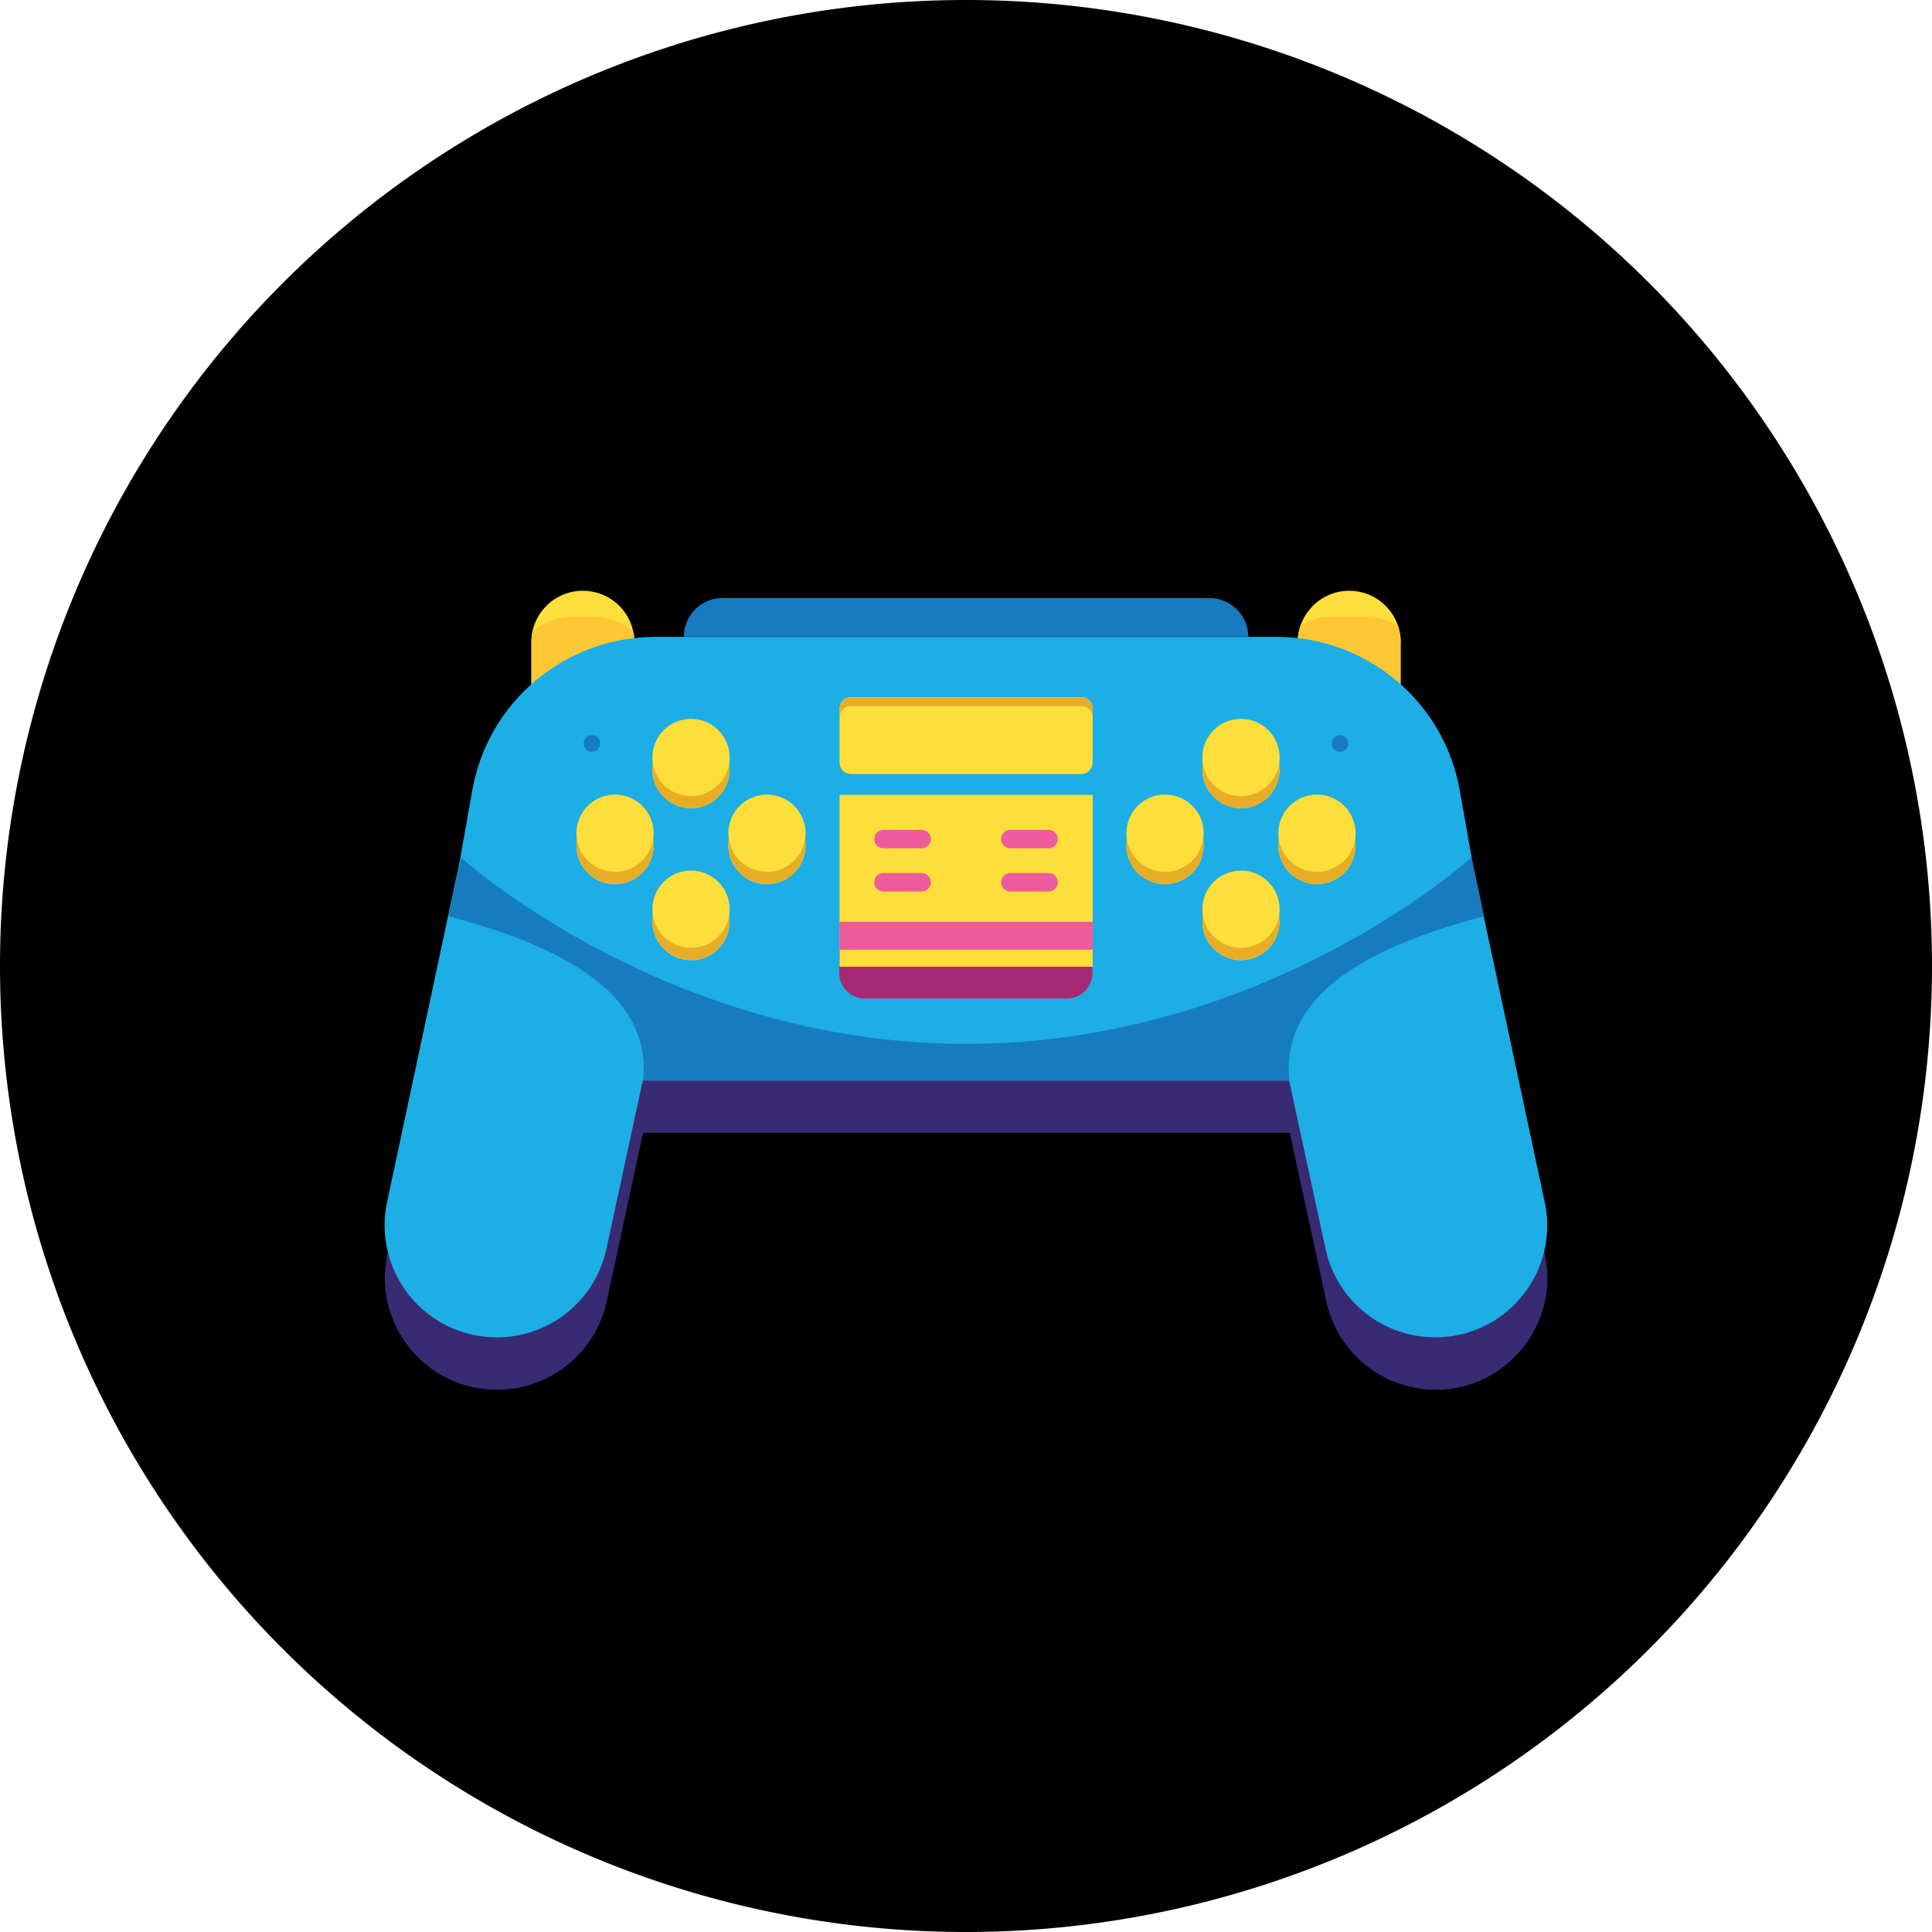 <?xml version="1.0" standalone="no"?><!DOCTYPE svg PUBLIC "-//W3C//DTD SVG 1.1//EN" "http://www.w3.org/Graphics/SVG/1.1/DTD/svg11.dtd"><svg t="1753335440603" class="icon" viewBox="0 0 1024 1024" version="1.1" xmlns="http://www.w3.org/2000/svg" p-id="27362" data-spm-anchor-id="a313x.search_index.0.i27.60113a81Jrsxwg" xmlns:xlink="http://www.w3.org/1999/xlink" width="200" height="200"><path d="M512 512m-512 0a512 512 0 1 0 1024 0 512 512 0 1 0-1024 0Z" fill="#000000" p-id="27363" data-spm-anchor-id="a313x.search_index.0.i25.60113a81Jrsxwg" class="selected"></path><path d="M512 512m-442.92 0a442.92 442.92 0 1 0 885.839 0 442.92 442.92 0 1 0-885.839 0Z" fill="#000000" p-id="27364" data-spm-anchor-id="a313x.search_index.0.i24.60113a81Jrsxwg" class=""></path><path d="M818.558 663.671l-38.078-178.299v-0.387l-6.819-38.465a98.141 98.141 0 0 0-31.261-56.088v-22.256c0-0.899 0-1.673-0.128-2.445 0-0.387-0.128-0.771-0.128-1.158s-0.128-0.771-0.128-1.158l-0.387-1.543c0-0.128-0.128-0.387-0.128-0.515-3.088-11.706-13.764-20.327-26.372-20.327-11.965 0-22.126 7.719-25.857 18.525a9.52 9.52 0 0 0-0.515 1.802c0 0.128-0.128 0.387-0.128 0.515l-0.387 1.543c-0.128 0.387-0.128 0.771-0.128 1.158s-0.128 0.771-0.128 1.158v0.256a108.977 108.977 0 0 0-11.322-0.643h-15.05a20.422 20.422 0 0 0-20.455-20.455H382.97a20.422 20.422 0 0 0-20.455 20.455h-15.05c-3.859 0-7.59 0.256-11.322 0.643v-0.515c-1.415-13.764-12.992-24.57-27.143-24.57-14.151 0-25.729 10.807-27.143 24.57-0.128 0.899-0.128 1.802-0.128 2.701v22.256a98.156 98.156 0 0 0-31.261 56.088l-6.819 38.465v0.387L205.57 663.668c-8.749 37.307 19.553 72.94 57.889 72.94 27.658 0 51.585-19.04 57.889-45.925l19.553-90.307h342.706l19.553 90.307c6.304 26.887 30.231 45.925 57.889 45.925 37.952 0.003 66.254-35.631 57.508-72.937z" fill="#382B73" p-id="27365"></path><path d="M715.128 313.118c-15.05 0-27.271 12.221-27.271 27.271v27.271h54.545v-27.271c-0.003-15.05-12.224-27.271-27.274-27.271zM308.872 313.118c-15.05 0-27.271 12.221-27.271 27.271v27.271h54.545v-27.271c0.128-15.05-12.093-27.271-27.274-27.271z" fill="#FEDE3A" p-id="27366"></path><path d="M742.399 340.389c0-3.088-0.515-6.045-1.543-8.877a33.734 33.734 0 0 0-17.111-4.631h-17.367c-6.304 0-12.093 1.673-17.111 4.631-0.899 2.829-1.543 5.789-1.543 8.877v27.271h54.545v-27.271h0.128zM336.274 340.389c0-1.802-0.128-3.603-0.515-5.402-5.661-5.018-13.121-8.106-21.226-8.106h-11.063c-8.106 0-15.565 3.088-21.226 8.106-0.387 1.673-0.515 3.472-0.515 5.402v27.271h54.545v-27.271z" fill="#FFC733" p-id="27367"></path><path d="M683.352 572.719H340.648c-61.362 0-107.804-55.317-97.126-115.523l6.819-38.465c8.362-46.955 49.271-81.173 97.126-81.173h329.07c47.854 0 88.764 34.219 97.126 81.173l6.819 38.465c10.673 60.206-35.766 115.523-97.131 115.523z" fill="#1CAEE4" p-id="27368"></path><path d="M760.668 708.824c-27.658 0-51.585-19.04-57.889-45.925l-45.153-208.658h122.083l38.721 181.515c8.874 37.435-19.427 73.068-57.761 73.068zM263.332 708.824c27.658 0 51.585-19.04 57.889-45.925l45.025-208.658H244.166L205.442 635.754c-8.746 37.437 19.555 73.07 57.889 73.07z" fill="#1CAEE4" p-id="27369"></path><path d="M683.352 572.719c-4.374-43.739 37.693-69.854 103.171-87.09l-1.673-8.106-4.246-19.812-0.643-3.216s-108.704 98.799-267.834 98.799S244.294 454.497 244.294 454.497l-0.643 3.216-4.246 19.812-1.673 8.106c65.48 17.239 107.545 43.352 103.171 87.09h342.45v-0.003z" fill="#177BC0" p-id="27370"></path><path d="M366.246 407.927m-20.455 0a20.455 20.455 0 1 0 40.91 0 20.455 20.455 0 1 0-40.91 0Z" fill="#FEDE3A" p-id="27371"></path><path d="M366.246 488.457m-20.455 0a20.455 20.455 0 1 0 40.91 0 20.455 20.455 0 1 0-40.91 0Z" fill="#FEDE3A" p-id="27372"></path><path d="M406.513 448.193m-20.455 0a20.455 20.455 0 1 0 40.91 0 20.455 20.455 0 1 0-40.91 0Z" fill="#FEDE3A" p-id="27373"></path><path d="M325.982 448.193m-20.455 0a20.455 20.455 0 1 0 40.91 0 20.455 20.455 0 1 0-40.91 0Z" fill="#FEDE3A" p-id="27374"></path><path d="M657.754 407.927m-20.455 0a20.455 20.455 0 1 0 40.91 0 20.455 20.455 0 1 0-40.91 0Z" fill="#FEDE3A" p-id="27375"></path><path d="M657.754 488.457m-20.455 0a20.455 20.455 0 1 0 40.91 0 20.455 20.455 0 1 0-40.91 0Z" fill="#FEDE3A" p-id="27376"></path><path d="M698.018 448.193m-20.455 0a20.455 20.455 0 1 0 40.91 0 20.455 20.455 0 1 0-40.91 0Z" fill="#FEDE3A" p-id="27377"></path><path d="M617.487 448.193m-20.455 0a20.455 20.455 0 1 0 40.91 0 20.455 20.455 0 1 0-40.91 0Z" fill="#FEDE3A" p-id="27378"></path><path d="M345.794 407.927a20.422 20.422 0 0 1 20.455-20.455c11.322 0 20.455 9.133 20.455 20.455s-9.133 20.455-20.455 20.455a20.422 20.422 0 0 1-20.455-20.455z m20.452 59.947a20.422 20.422 0 0 0-20.455 20.455 20.422 20.422 0 0 0 20.455 20.455 20.422 20.422 0 0 0 20.455-20.455c0-11.191-9.133-20.455-20.455-20.455z m40.266-40.264a20.422 20.422 0 0 0-20.455 20.455c0 11.322 9.133 20.455 20.455 20.455s20.455-9.133 20.455-20.455c0-11.193-9.133-20.455-20.455-20.455z m-80.53 0a20.422 20.422 0 0 0-20.455 20.455 20.422 20.422 0 0 0 20.455 20.455 20.422 20.422 0 0 0 20.455-20.455c0-11.193-9.136-20.455-20.455-20.455z m331.771 0.771c11.322 0 20.455-9.133 20.455-20.455s-9.133-20.455-20.455-20.455-20.455 9.133-20.455 20.455a20.422 20.422 0 0 0 20.455 20.455z m0 39.492a20.422 20.422 0 0 0-20.455 20.455 20.422 20.422 0 0 0 20.455 20.455 20.422 20.422 0 0 0 20.455-20.455c-0.003-11.191-9.136-20.455-20.455-20.455z m40.264-40.264a20.422 20.422 0 0 0-20.455 20.455 20.422 20.422 0 0 0 20.455 20.455 20.422 20.422 0 0 0 20.455-20.455c0-11.193-9.133-20.455-20.455-20.455z m-80.53 0a20.422 20.422 0 0 0-20.455 20.455 20.422 20.422 0 0 0 20.455 20.455 20.422 20.422 0 0 0 20.455-20.455c0.128-11.193-9.133-20.455-20.455-20.455z" fill="#E7AD27" p-id="27379"></path><path d="M345.794 401.495a20.422 20.422 0 0 1 20.455-20.455c11.322 0 20.455 9.133 20.455 20.455s-9.133 20.455-20.455 20.455a20.422 20.422 0 0 1-20.455-20.455z m20.452 59.947c-11.322 0-20.455 9.133-20.455 20.455s9.133 20.455 20.455 20.455a20.422 20.422 0 0 0 20.455-20.455 20.427 20.427 0 0 0-20.455-20.455z m40.266-40.264a20.422 20.422 0 0 0-20.455 20.455c0 11.322 9.133 20.455 20.455 20.455s20.455-9.133 20.455-20.455a20.422 20.422 0 0 0-20.455-20.455z m-80.53 0a20.422 20.422 0 0 0-20.455 20.455 20.422 20.422 0 0 0 20.455 20.455 20.422 20.422 0 0 0 20.455-20.455 20.427 20.427 0 0 0-20.455-20.455z m331.771 0.771c11.322 0 20.455-9.133 20.455-20.455s-9.133-20.455-20.455-20.455-20.455 9.133-20.455 20.455a20.422 20.422 0 0 0 20.455 20.455z m0 39.492c-11.322 0-20.455 9.133-20.455 20.455s9.133 20.455 20.455 20.455a20.422 20.422 0 0 0 20.455-20.455 20.427 20.427 0 0 0-20.455-20.455z m40.264-40.264a20.422 20.422 0 0 0-20.455 20.455 20.422 20.422 0 0 0 20.455 20.455 20.422 20.422 0 0 0 20.455-20.455 20.422 20.422 0 0 0-20.455-20.455z m-80.53 0a20.422 20.422 0 0 0-20.455 20.455 20.422 20.422 0 0 0 20.455 20.455 20.422 20.422 0 0 0 20.455-20.455c0.128-11.322-9.133-20.455-20.455-20.455zM573.106 410.244h-122.083a6.038 6.038 0 0 1-6.045-6.045v-28.688a6.038 6.038 0 0 1 6.045-6.045h122.083a6.038 6.038 0 0 1 6.045 6.045v28.688c-0.128 3.344-2.829 6.045-6.045 6.045z" fill="#FEDE3A" p-id="27380"></path><path d="M573.106 369.593h-122.083a6.038 6.038 0 0 0-6.045 6.045v4.631a6.038 6.038 0 0 1 6.045-6.045h122.083a6.038 6.038 0 0 1 6.045 6.045v-4.631c-0.128-3.472-2.829-6.045-6.045-6.045z" fill="#E7AD27" p-id="27381"></path><path d="M565.387 529.239h-106.902a13.56 13.56 0 0 1-13.636-13.636v-27.015h134.176v27.015a13.565 13.565 0 0 1-13.638 13.636z" fill="#A72973" p-id="27382"></path><path d="M444.977 421.307h134.176v91.08h-134.176z" fill="#FEDE3A" p-id="27383"></path><path d="M641.03 316.977H382.97a20.422 20.422 0 0 0-20.455 20.455h299.095c0.003-11.193-9.261-20.455-20.58-20.455z" fill="#177BC0" p-id="27384"></path><path d="M313.761 394.035m-4.374 0a4.374 4.374 0 1 0 8.749 0 4.374 4.374 0 1 0-8.749 0Z" fill="#177BC0" p-id="27385"></path><path d="M710.239 394.035m-4.374 0a4.374 4.374 0 1 0 8.749 0 4.374 4.374 0 1 0-8.749 0Z" fill="#177BC0" p-id="27386"></path><path d="M488.457 449.608h-20.196a4.887 4.887 0 1 1 0-9.779h20.196c2.701 0 4.889 2.186 4.889 4.889s-2.186 4.889-4.889 4.889zM555.739 449.608h-20.196a4.887 4.887 0 1 1 0-9.779h20.196a4.887 4.887 0 1 1 0 9.779zM488.457 472.508h-20.196a4.887 4.887 0 1 1 0-9.779h20.196a4.887 4.887 0 1 1 0 9.779zM555.739 472.508h-20.196a4.887 4.887 0 1 1 0-9.779h20.196a4.889 4.889 0 1 1 0 9.779z" fill="#EF5A9D" p-id="27387"></path><path d="M444.977 488.588h134.176v14.794h-134.176z" fill="#EF5A9D" p-id="27388"></path></svg>